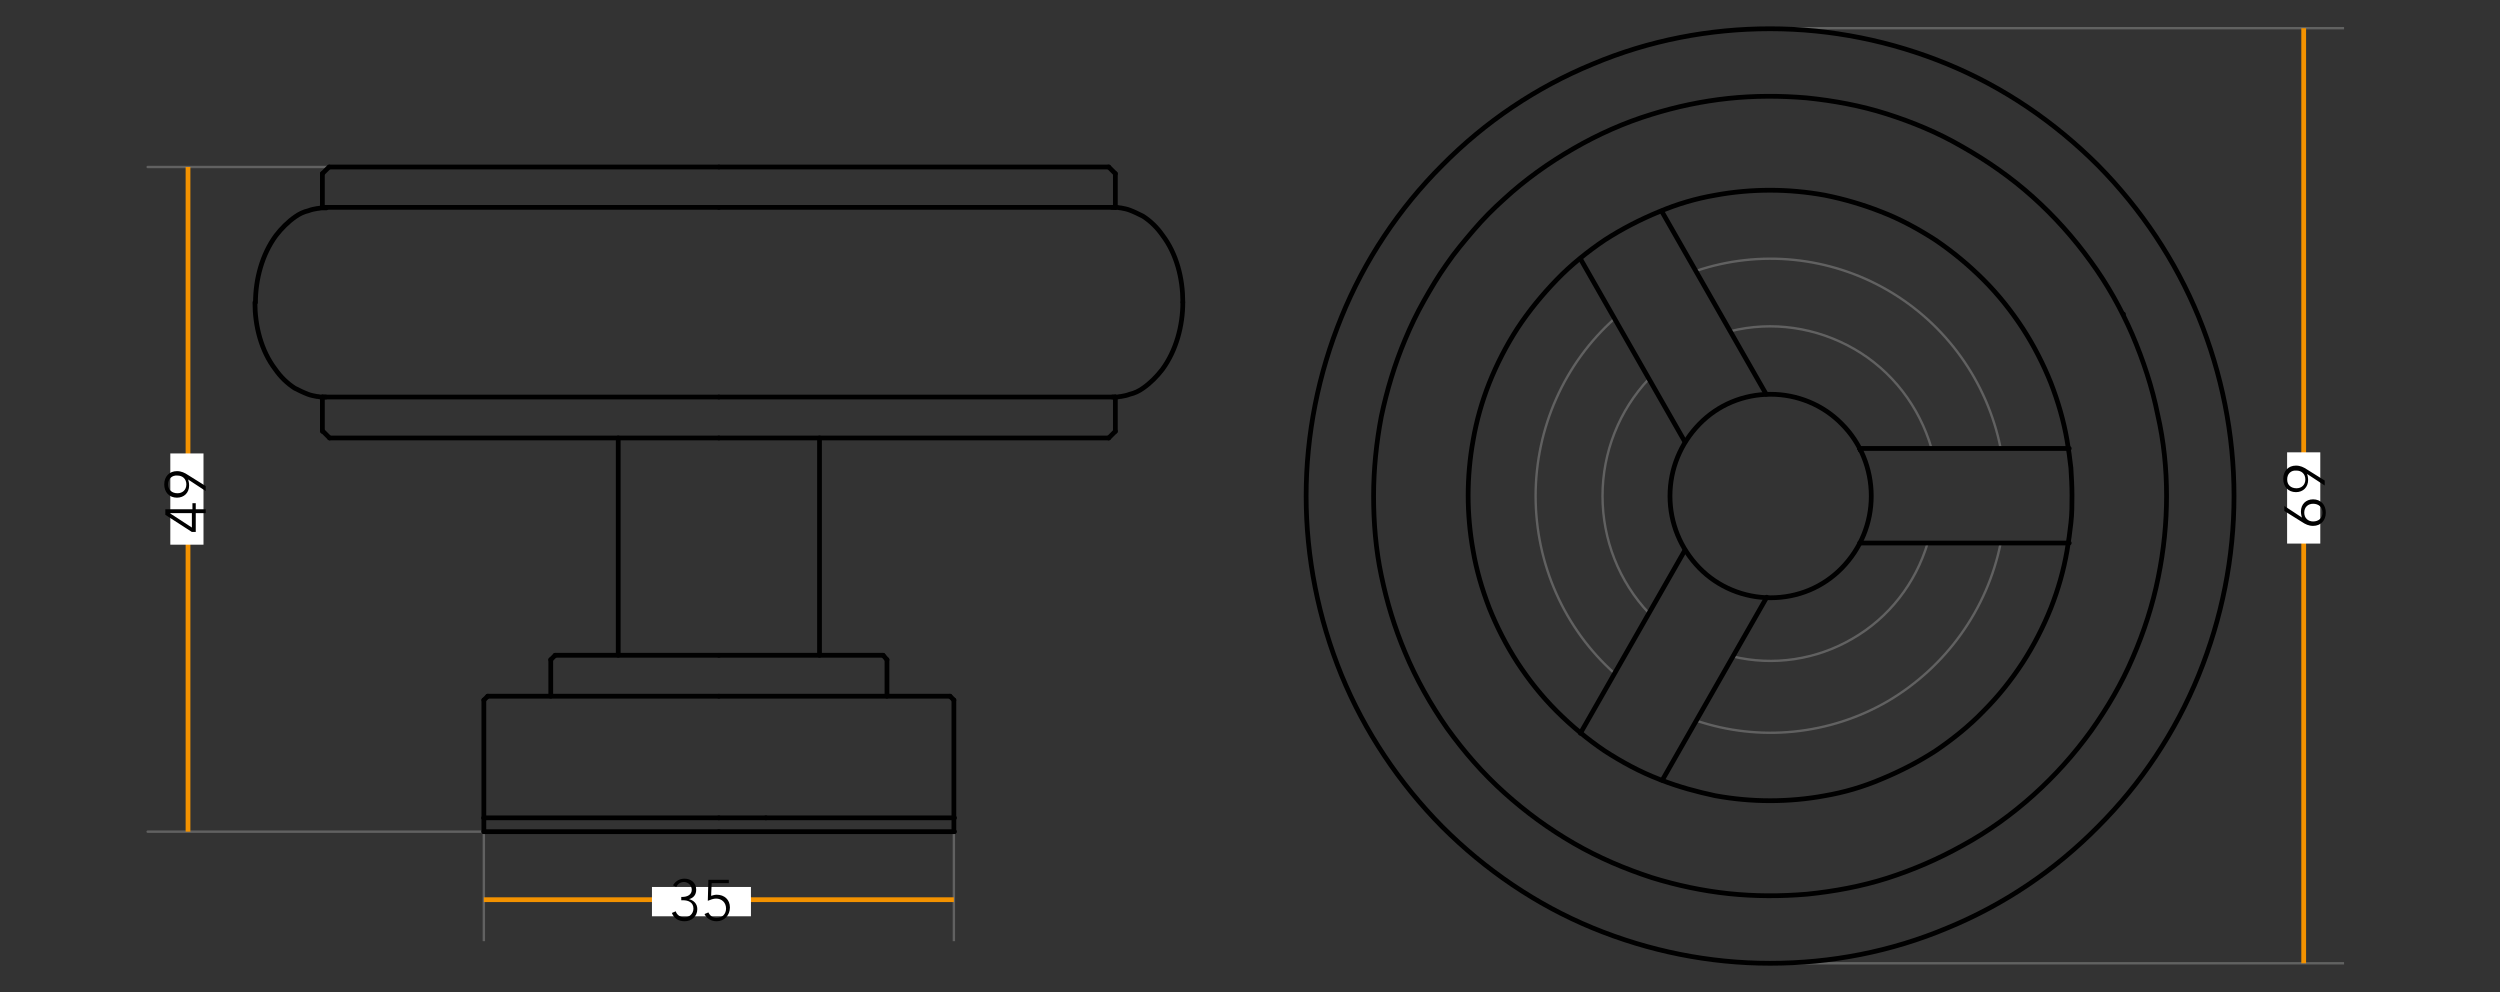 <?xml version="1.0" encoding="utf-8"?>
<!-- Generator: Adobe Illustrator 28.1.0, SVG Export Plug-In . SVG Version: 6.00 Build 0)  -->
<svg version="1.1" id="Layer_1" xmlns="http://www.w3.org/2000/svg" xmlns:xlink="http://www.w3.org/1999/xlink" x="0px" y="0px"
	 viewBox="0 0 452.1 179.4" style="enable-background:new 0 0 452.1 179.4;" xml:space="preserve">
<rect x="0" y="0" width="452.1" height="179.4" fill="#333333" stroke="none"/>
<style type="text/css">
	.st0{fill:none;stroke:#616161;stroke-width:0.43;stroke-miterlimit:10;}
	.st1{fill:none;stroke:#616161;stroke-width:0.43;stroke-linecap:round;stroke-linejoin:round;}
	.st2{fill:none;stroke:#616261;stroke-width:0.43;stroke-miterlimit:10;}
	.st3{fill:none;stroke:#F39200;stroke-width:0.861;stroke-miterlimit:10;}
	.st4{fill:#FFFFFF;}
	.st5{clip-path:url(#SVGID_00000023261031850338364220000000578789280865295498_);}
	.st6{fill:none;stroke:#000000;stroke-width:0.861;stroke-linecap:round;stroke-linejoin:round;}
	
		.st7{clip-path:url(#SVGID_00000055688542915112882190000013934565787211560584_);fill:none;stroke:#000000;stroke-width:0.861;stroke-linecap:round;stroke-linejoin:round;}
	
		.st8{clip-path:url(#SVGID_00000134962325345862223880000000210946192873035435_);fill:none;stroke:#000000;stroke-width:0.861;stroke-linecap:round;stroke-linejoin:round;}
	
		.st9{clip-path:url(#SVGID_00000116218973433420831620000015731257380337548461_);fill:none;stroke:#000000;stroke-width:0.861;stroke-linecap:round;stroke-linejoin:round;}
	
		.st10{clip-path:url(#SVGID_00000122680581088760320400000011700423535024240290_);fill:none;stroke:#000000;stroke-width:0.861;stroke-linecap:round;stroke-linejoin:round;}
	
		.st11{clip-path:url(#SVGID_00000013905203377433568710000005043006520937767332_);fill:none;stroke:#000000;stroke-width:0.861;stroke-linecap:round;stroke-linejoin:round;}
	
		.st12{clip-path:url(#SVGID_00000013905203377433568710000005043006520937767332_);fill:none;stroke:#616161;stroke-width:0.43;stroke-linecap:round;stroke-linejoin:round;}
	.st13{fill:none;}
</style>
<line class="st0" x1="87.5" y1="150.4" x2="87.5" y2="170.2"/>
<line class="st1" x1="59.9" y1="30.2" x2="26.7" y2="30.2"/>
<line class="st1" x1="87.5" y1="150.4" x2="26.7" y2="150.4"/>
<line class="st0" x1="172.5" y1="150.4" x2="172.5" y2="170.2"/>
<line class="st2" x1="320.2" y1="5.1" x2="423.9" y2="5.1"/>
<line class="st2" x1="320.2" y1="174.2" x2="423.9" y2="174.2"/>
<line class="st3" x1="34" y1="30.2" x2="34" y2="150.4"/>
<line class="st3" x1="87.5" y1="162.7" x2="172.5" y2="162.7"/>
<line class="st3" x1="416.6" y1="5.1" x2="416.6" y2="174.2"/>
<rect x="117.9" y="160.4" class="st4" width="17.9" height="5.3"/>
<rect x="413.6" y="81.8" class="st4" width="6" height="16.5"/>
<rect x="30.8" y="82" class="st4" width="6" height="16.5"/>
<g>
	<defs>
		<rect id="SVGID_1_" x="25.6" y="-0.1" width="401.3" height="179.5"/>
	</defs>
	<clipPath id="SVGID_00000155147386934522580290000014068719351892359555_">
		<use xlink:href="#SVGID_1_"  style="overflow:visible;"/>
	</clipPath>
	<g style="clip-path:url(#SVGID_00000155147386934522580290000014068719351892359555_);">
		<path d="M417.2,85.7L417.2,85.7c0.1,0.2,0.2,0.7,0.2,1.1c0,1.3-0.9,2.2-2.2,2.2c-1.4,0-2.3-1-2.3-2.4s0.9-2.4,2.3-2.4
			c0.8,0,1.4,0.3,2,0.7l3.2,2v0.9L417.2,85.7z M413.6,86.7c0,1,0.7,1.6,1.7,1.6c0.9,0,1.6-0.6,1.6-1.6c0-1-0.7-1.6-1.6-1.6
			C414.3,85,413.6,85.7,413.6,86.7z"/>
		<path d="M416.3,93.6L416.3,93.6c-0.1-0.2-0.2-0.7-0.2-1.1c0-1.3,0.9-2.2,2.2-2.2c1.4,0,2.3,1,2.3,2.4c0,1.4-0.9,2.4-2.3,2.4
			c-0.8,0-1.4-0.3-2-0.7l-3.2-2v-0.9L416.3,93.6z M420,92.7c0-1-0.7-1.6-1.7-1.6c-0.9,0-1.6,0.6-1.6,1.6c0,1,0.7,1.6,1.6,1.6
			C419.3,94.3,420,93.7,420,92.7z"/>
	</g>
	<g style="clip-path:url(#SVGID_00000155147386934522580290000014068719351892359555_);">
		<path d="M34.8,92.1V91h0.6v1.1h1.8v0.7h-1.8v3.4h-0.7l-4.8-3.1v-1H34.8z M30.7,92.8L30.7,92.8l4,2.6v-2.6H30.7z"/>
		<path d="M34,86.7L34,86.7c0.1,0.2,0.2,0.7,0.2,1.1c0,1.3-0.9,2.2-2.2,2.2c-1.4,0-2.3-1-2.3-2.4c0-1.4,0.9-2.4,2.3-2.4
			c0.8,0,1.4,0.3,2,0.7l3.2,2v0.9L34,86.7z M30.4,87.6c0,1,0.7,1.6,1.7,1.6c0.9,0,1.6-0.6,1.6-1.6c0-1-0.7-1.6-1.6-1.6
			C31.1,85.9,30.4,86.6,30.4,87.6z"/>
	</g>
	<g style="clip-path:url(#SVGID_00000155147386934522580290000014068719351892359555_);">
		<path d="M123.1,162.2h0.3c0.9,0,1.7-0.4,1.7-1.3c0-0.8-0.7-1.4-1.4-1.4c-0.6,0-1.1,0.3-1.4,0.9l-0.6-0.3c0.5-0.8,1.2-1.2,2.1-1.2
			c1.1,0,2.1,0.7,2.1,2c0,0.9-0.5,1.5-1.3,1.7v0c0.8,0.2,1.5,0.8,1.5,1.8c0,1.4-1.1,2.2-2.3,2.2c-1.1,0-1.9-0.5-2.3-1.5l0.7-0.3
			c0.2,0.7,0.9,1.1,1.6,1.1c0.8,0,1.6-0.6,1.6-1.6c0-1.1-0.9-1.5-1.9-1.5h-0.3V162.2z"/>
		<path d="M131.7,159.7h-3l-0.1,2.3c0.3-0.1,0.7-0.2,1-0.2c1.4,0,2.4,0.9,2.4,2.3c0,1.4-1,2.5-2.4,2.5c-1,0-1.8-0.5-2.2-1.3l0.7-0.3
			c0.3,0.6,0.8,1,1.5,1c1,0,1.7-0.7,1.7-1.7c0-1.1-0.8-1.8-1.8-1.8c-0.5,0-1,0.2-1.5,0.4l0.1-3.8h3.7V159.7z"/>
	</g>
</g>
<line class="st6" x1="87.5" y1="150.4" x2="87.5" y2="147.9"/>
<line class="st6" x1="172.5" y1="147.9" x2="172.5" y2="150.4"/>
<g>
	<defs>
		<rect id="SVGID_00000107562996694383796130000000781250272162152358_" x="25.6" y="-0.1" width="401.3" height="179.5"/>
	</defs>
	<clipPath id="SVGID_00000008858980532209759840000014948112578712597935_">
		<use xlink:href="#SVGID_00000107562996694383796130000000781250272162152358_"  style="overflow:visible;"/>
	</clipPath>
	
		<path style="clip-path:url(#SVGID_00000008858980532209759840000014948112578712597935_);fill:none;stroke:#000000;stroke-width:0.861;stroke-linecap:round;stroke-linejoin:round;" d="
		M138.5,147.9h17h8.5h4.3h3.2h0.8h0.2c0,0,0,0,0.1,0"/>
</g>
<line class="st6" x1="58.3" y1="37.5" x2="58.3" y2="31.4"/>
<line class="st6" x1="58.3" y1="78" x2="58.3" y2="71.8"/>
<line class="st6" x1="201.7" y1="71.8" x2="201.7" y2="78"/>
<g>
	<defs>
		<rect id="SVGID_00000075128478455788123810000001706560444184059545_" x="25.6" y="-0.1" width="401.3" height="179.5"/>
	</defs>
	<clipPath id="SVGID_00000141419759400562680610000010819113705090543777_">
		<use xlink:href="#SVGID_00000075128478455788123810000001706560444184059545_"  style="overflow:visible;"/>
	</clipPath>
	
		<path style="clip-path:url(#SVGID_00000141419759400562680610000010819113705090543777_);fill:none;stroke:#000000;stroke-width:0.861;stroke-linecap:round;stroke-linejoin:round;" d="
		M59.6,79.2c-0.4-0.4-0.8-0.8-1.2-1.2"/>
	
		<path style="clip-path:url(#SVGID_00000141419759400562680610000010819113705090543777_);fill:none;stroke:#000000;stroke-width:0.861;stroke-linecap:round;stroke-linejoin:round;" d="
		M201.7,78c-0.4,0.4-0.8,0.8-1.2,1.2"/>
	
		<path style="clip-path:url(#SVGID_00000141419759400562680610000010819113705090543777_);fill:none;stroke:#000000;stroke-width:0.861;stroke-linecap:round;stroke-linejoin:round;" d="
		M200.5,30.2c0.4,0.4,0.8,0.8,1.2,1.2"/>
	
		<path style="clip-path:url(#SVGID_00000141419759400562680610000010819113705090543777_);fill:none;stroke:#000000;stroke-width:0.861;stroke-linecap:round;stroke-linejoin:round;" d="
		M58.3,31.4c0.4-0.4,0.8-0.8,1.2-1.2"/>
</g>
<line class="st6" x1="148.2" y1="79.2" x2="148.2" y2="118.5"/>
<line class="st6" x1="201.7" y1="31.4" x2="201.7" y2="37.5"/>
<g>
	<defs>
		<rect id="SVGID_00000003817074941630123810000008680117596824617917_" x="25.6" y="-0.1" width="401.3" height="179.5"/>
	</defs>
	<clipPath id="SVGID_00000103946662247764124850000016854570877906144679_">
		<use xlink:href="#SVGID_00000003817074941630123810000008680117596824617917_"  style="overflow:visible;"/>
	</clipPath>
	
		<path style="clip-path:url(#SVGID_00000103946662247764124850000016854570877906144679_);fill:none;stroke:#000000;stroke-width:0.861;stroke-linecap:round;stroke-linejoin:round;" d="
		M46.2,54.7c0-4.2,1.2-8.7,3.7-12.1c1-1.3,2.2-2.5,3.5-3.4c0.7-0.5,1.5-0.9,2.4-1.1c0.5-0.2,1-0.3,1.6-0.4c0.3,0,0.5-0.1,0.8-0.1
		c0.1,0,0.3,0,0.4,0c0.1,0,0.3,0,0.4,0"/>
	
		<path style="clip-path:url(#SVGID_00000103946662247764124850000016854570877906144679_);fill:none;stroke:#000000;stroke-width:0.861;stroke-linecap:round;stroke-linejoin:round;" d="
		M213.9,54.7c0,4.2-1.2,8.7-3.7,12.1c-1,1.3-2.2,2.5-3.5,3.4c-0.7,0.5-1.5,0.9-2.4,1.1c-0.5,0.2-1,0.3-1.6,0.4
		c-0.3,0-0.5,0.1-0.8,0.1c-0.1,0-0.3,0-0.4,0c-0.1,0-0.1,0-0.2,0c0,0-0.1,0-0.1,0h0h0h0h0"/>
	
		<path style="clip-path:url(#SVGID_00000103946662247764124850000016854570877906144679_);fill:none;stroke:#000000;stroke-width:0.861;stroke-linecap:round;stroke-linejoin:round;" d="
		M201.1,37.5c0.1,0,0.3,0,0.4,0c0.1,0,0.3,0,0.4,0c0.3,0,0.5,0.1,0.8,0.1c0.5,0.1,1.1,0.2,1.6,0.4c0.8,0.3,1.6,0.7,2.4,1.1
		c1.4,0.9,2.6,2.1,3.5,3.4c2.6,3.4,3.7,7.9,3.7,12.1"/>
	
		<path style="clip-path:url(#SVGID_00000103946662247764124850000016854570877906144679_);fill:none;stroke:#000000;stroke-width:0.861;stroke-linecap:round;stroke-linejoin:round;" d="
		M58.9,71.8l-0.4,0c-0.1,0-0.3,0-0.4,0c-0.3,0-0.5-0.1-0.8-0.1c-0.5-0.1-1.1-0.2-1.6-0.4c-0.8-0.3-1.6-0.7-2.4-1.1
		c-1.4-0.9-2.6-2.1-3.5-3.4c-2.6-3.4-3.7-7.9-3.7-12.1"/>
</g>
<line class="st6" x1="99.6" y1="125.9" x2="99.6" y2="119.3"/>
<line class="st6" x1="160.4" y1="119.3" x2="160.4" y2="125.9"/>
<line class="st6" x1="99.6" y1="119.3" x2="100.4" y2="118.5"/>
<line class="st6" x1="159.7" y1="118.5" x2="160.4" y2="119.3"/>
<line class="st6" x1="87.5" y1="147.9" x2="87.5" y2="126.6"/>
<line class="st6" x1="172.5" y1="126.6" x2="172.5" y2="147.9"/>
<line class="st6" x1="87.5" y1="126.6" x2="88.2" y2="125.9"/>
<line class="st6" x1="171.8" y1="125.9" x2="172.5" y2="126.6"/>
<line class="st6" x1="130" y1="147.9" x2="138.5" y2="147.9"/>
<line class="st6" x1="111.8" y1="118.5" x2="111.8" y2="79.2"/>
<g>
	<defs>
		<rect id="SVGID_00000133523469020262922060000003412412754221627315_" x="25.6" y="-0.1" width="401.3" height="179.5"/>
	</defs>
	<clipPath id="SVGID_00000139275615488356790180000017789817269296796313_">
		<use xlink:href="#SVGID_00000133523469020262922060000003412412754221627315_"  style="overflow:visible;"/>
	</clipPath>
	
		<path style="clip-path:url(#SVGID_00000139275615488356790180000017789817269296796313_);fill:none;stroke:#000000;stroke-width:0.861;stroke-linecap:round;stroke-linejoin:round;" d="
		M130,150.4h21.3h10.6h5.3h4.1h1h0.2c0,0,0,0,0.1,0"/>
	
		<polyline style="clip-path:url(#SVGID_00000139275615488356790180000017789817269296796313_);fill:none;stroke:#000000;stroke-width:0.861;stroke-linecap:round;stroke-linejoin:round;" points="
		87.5,150.4 87.5,150.4 87.5,150.4 87.6,150.4 87.8,150.4 88.8,150.4 92.8,150.4 98.1,150.4 108.8,150.4 130,150.4 	"/>
</g>
<polyline class="st6" points="130,30.2 115.7,30.2 101.6,30.2 88.7,30.2 77.3,30.2 68.4,30.2 62.7,30.2 59.9,30.2 59.6,30.2 "/>
<polyline class="st6" points="200.5,30.2 200.2,30.2 197.4,30.2 191.6,30.2 182.8,30.2 171.4,30.2 158.5,30.2 144.3,30.2 130,30.2 
	"/>
<polyline class="st6" points="130,71.8 136.6,71.8 143.1,71.8 156.4,71.8 169.3,71.8 180.7,71.8 190,71.8 196.7,71.8 200.5,71.8 
	201.7,71.8 "/>
<polyline class="st6" points="130,37.5 136.6,37.5 143.1,37.5 156.4,37.5 169.3,37.5 180.7,37.5 190,37.5 196.7,37.5 200.5,37.5 
	201.7,37.5 "/>
<polyline class="st6" points="130,79.2 144.3,79.2 158.5,79.2 171.4,79.2 182.8,79.2 191.6,79.2 197.4,79.2 200.2,79.2 200.5,79.2 
	"/>
<polyline class="st6" points="58.3,37.5 59.5,37.5 63.4,37.5 70,37.5 79.3,37.5 90.8,37.5 103.6,37.5 117,37.5 123.5,37.5 130,37.5 
	"/>
<polyline class="st6" points="58.3,71.8 59.5,71.8 63.4,71.8 70,71.8 79.3,71.8 90.8,71.8 103.6,71.8 117,71.8 123.5,71.8 130,71.8 
	"/>
<polyline class="st6" points="59.6,79.2 59.9,79.2 62.7,79.2 68.4,79.2 77.3,79.2 88.7,79.2 101.6,79.2 115.7,79.2 130,79.2 "/>
<g>
	<defs>
		<rect id="SVGID_00000039849876922914750920000007438777853646487194_" x="25.6" y="-0.1" width="401.3" height="179.5"/>
	</defs>
	<clipPath id="SVGID_00000104703201025041827370000013159891967071318684_">
		<use xlink:href="#SVGID_00000039849876922914750920000007438777853646487194_"  style="overflow:visible;"/>
	</clipPath>
	
		<path style="clip-path:url(#SVGID_00000104703201025041827370000013159891967071318684_);fill:none;stroke:#000000;stroke-width:0.861;stroke-linecap:round;stroke-linejoin:round;" d="
		M130,118.5h-14.8h-7.4h-3.7h-2.8h-0.7h-0.2h0c0,0,0,0,0,0"/>
	
		<path style="clip-path:url(#SVGID_00000104703201025041827370000013159891967071318684_);fill:none;stroke:#000000;stroke-width:0.861;stroke-linecap:round;stroke-linejoin:round;" d="
		M159.7,118.5C159.7,118.5,159.7,118.5,159.7,118.5L159.7,118.5h-0.2h-0.7H156h-3.7h-7.4H130"/>
	
		<polyline style="clip-path:url(#SVGID_00000104703201025041827370000013159891967071318684_);fill:none;stroke:#000000;stroke-width:0.861;stroke-linecap:round;stroke-linejoin:round;" points="
		130,125.9 109.1,125.9 98.7,125.9 93.4,125.9 89.5,125.9 88.5,125.9 88.3,125.9 88.2,125.9 88.2,125.9 88.2,125.9 	"/>
	
		<path style="clip-path:url(#SVGID_00000104703201025041827370000013159891967071318684_);fill:none;stroke:#000000;stroke-width:0.861;stroke-linecap:round;stroke-linejoin:round;" d="
		M87.5,147.9C87.5,147.9,87.5,147.9,87.5,147.9L87.5,147.9h0.3h1h4.1h5.3h10.6H130"/>
	
		<path style="clip-path:url(#SVGID_00000104703201025041827370000013159891967071318684_);fill:none;stroke:#000000;stroke-width:0.861;stroke-linecap:round;stroke-linejoin:round;" d="
		M171.8,125.9C171.8,125.9,171.8,125.9,171.8,125.9L171.8,125.9h-0.3h-0.9h-4h-5.2h-10.4H130"/>
	
		<line style="clip-path:url(#SVGID_00000104703201025041827370000013159891967071318684_);fill:none;stroke:#000000;stroke-width:0.861;stroke-linecap:round;stroke-linejoin:round;" x1="384" y1="56.8" x2="384" y2="56.8"/>
	
		<path style="clip-path:url(#SVGID_00000104703201025041827370000013159891967071318684_);fill:none;stroke:#000000;stroke-width:0.861;stroke-linecap:round;stroke-linejoin:round;" d="
		M336.4,81.3C336.4,81.3,336.4,81.3,336.4,81.3c-0.1-0.2-0.1-0.2-0.1-0.2"/>
	
		<path style="clip-path:url(#SVGID_00000104703201025041827370000013159891967071318684_);fill:none;stroke:#000000;stroke-width:0.861;stroke-linecap:round;stroke-linejoin:round;" d="
		M404,89.7c0,11.1-2.2,22.1-6.4,32.4c-4.2,10.3-10.4,19.6-18.2,27.4c-7.8,7.9-17,14.1-27.2,18.3c-10.2,4.3-21.1,6.4-32.1,6.4
		c-11,0-21.9-2.2-32.1-6.4c-10.2-4.2-19.4-10.5-27.2-18.3c-7.8-7.9-14-17.2-18.2-27.4c-4.2-10.3-6.4-21.3-6.4-32.4
		c0-11.1,2.2-22.1,6.4-32.4c4.2-10.3,10.4-19.6,18.2-27.4c7.8-7.9,17-14.1,27.2-18.3c10.2-4.3,21.1-6.4,32.1-6.4s21.9,2.2,32.1,6.4
		c10.2,4.2,19.4,10.5,27.2,18.3c7.8,7.9,14,17.2,18.2,27.4C401.8,67.6,404,78.6,404,89.7z"/>
	
		<path style="clip-path:url(#SVGID_00000104703201025041827370000013159891967071318684_);fill:none;stroke:#616161;stroke-width:0.43;stroke-linecap:round;stroke-linejoin:round;" d="
		M348.6,98.2c-2.2,7.3-7,13.5-13.6,17.3c-6.5,3.8-14.3,5-21.7,3.2"/>
	
		<path style="clip-path:url(#SVGID_00000104703201025041827370000013159891967071318684_);fill:none;stroke:#616161;stroke-width:0.43;stroke-linecap:round;stroke-linejoin:round;" d="
		M361.8,98.2c-2.4,12-9.9,22.4-20.4,28.6c-10.5,6.1-23.2,7.4-34.7,3.5"/>
	
		<path style="clip-path:url(#SVGID_00000104703201025041827370000013159891967071318684_);fill:none;stroke:#616161;stroke-width:0.43;stroke-linecap:round;stroke-linejoin:round;" d="
		M312.9,59.9c7.6-1.9,15.6-0.7,22.4,3.2c6.8,3.9,11.8,10.4,14,18"/>
	
		<path style="clip-path:url(#SVGID_00000104703201025041827370000013159891967071318684_);fill:none;stroke:#616161;stroke-width:0.43;stroke-linecap:round;stroke-linejoin:round;" d="
		M298.2,110.9c-5.4-5.7-8.4-13.3-8.4-21.2c0-7.9,3-15.5,8.4-21.2"/>
	
		<path style="clip-path:url(#SVGID_00000104703201025041827370000013159891967071318684_);fill:none;stroke:#616161;stroke-width:0.43;stroke-linecap:round;stroke-linejoin:round;" d="
		M306.7,49c11.5-3.9,24.2-2.6,34.7,3.5c10.5,6.1,18,16.5,20.4,28.6"/>
	
		<path style="clip-path:url(#SVGID_00000104703201025041827370000013159891967071318684_);fill:none;stroke:#616161;stroke-width:0.43;stroke-linecap:round;stroke-linejoin:round;" d="
		M292,121.8c-9.1-8.1-14.3-19.8-14.3-32.1s5.2-24,14.3-32.1"/>
	
		<path style="clip-path:url(#SVGID_00000104703201025041827370000013159891967071318684_);fill:none;stroke:#000000;stroke-width:0.861;stroke-linecap:round;stroke-linejoin:round;" d="
		M391.8,89.7c0,4.9-0.5,9.8-1.5,14.7c-1,5-2.6,9.9-4.6,14.5c-2,4.7-4.6,9.1-7.5,13.2c-3.1,4.3-6.6,8.2-10.5,11.7
		c-3.9,3.5-8.2,6.6-12.8,9.1c-4.3,2.4-8.9,4.4-13.6,5.9c-4.7,1.5-9.6,2.4-14.5,2.9c-4.7,0.4-9.5,0.4-14.2-0.1s-9.4-1.5-13.9-2.9
		c-4.9-1.6-9.6-3.6-14.1-6.2c-4.5-2.6-8.6-5.6-12.5-9.1c-3.9-3.5-7.3-7.4-10.4-11.7c-3-4.3-5.6-8.9-7.6-13.7
		c-1.9-4.5-3.3-9.1-4.3-13.9c-1-4.7-1.4-9.6-1.4-14.4s0.5-9.7,1.4-14.4c1-4.7,2.4-9.4,4.3-13.9c1-2.4,2.1-4.7,3.4-7
		c1.3-2.3,2.6-4.5,4.1-6.6c1.5-2.2,3.2-4.2,4.9-6.2s3.6-3.9,5.5-5.6c3.8-3.5,8-6.5,12.5-9.1c4.5-2.6,9.2-4.7,14.1-6.2
		c4.5-1.4,9.2-2.4,13.9-2.9c4.7-0.5,9.5-0.5,14.2-0.1c4.9,0.5,9.8,1.4,14.5,2.9c4.7,1.5,9.3,3.4,13.6,5.9c4.6,2.6,8.9,5.6,12.8,9.1
		c3.9,3.5,7.4,7.4,10.5,11.7c3,4.1,5.5,8.6,7.5,13.2c2,4.7,3.6,9.5,4.6,14.5C391.3,79.8,391.8,84.7,391.8,89.7z"/>
	
		<path style="clip-path:url(#SVGID_00000104703201025041827370000013159891967071318684_);fill:none;stroke:#000000;stroke-width:0.861;stroke-linecap:round;stroke-linejoin:round;" d="
		M338.4,89.7c0,4.9-1.9,9.5-5.3,13c-3.4,3.5-8,5.4-12.9,5.4c-4.8,0-9.5-1.9-12.9-5.4c-3.4-3.5-5.3-8.1-5.3-13s1.9-9.5,5.3-13
		c3.4-3.5,8-5.4,12.9-5.4c4.8,0,9.5,1.9,12.9,5.4C336.5,80.1,338.4,84.8,338.4,89.7z"/>
	
		<path style="clip-path:url(#SVGID_00000104703201025041827370000013159891967071318684_);fill:none;stroke:#000000;stroke-width:0.861;stroke-linecap:round;stroke-linejoin:round;" d="
		M336.3,81.1c0,0,0,0.1,0.1,0.2c0,0,0,0,0,0.1"/>
	
		<path style="clip-path:url(#SVGID_00000104703201025041827370000013159891967071318684_);fill:none;stroke:#000000;stroke-width:0.861;stroke-linecap:round;stroke-linejoin:round;" d="
		M300.5,141.1c3.1,1.2,6.4,2.1,9.7,2.8c3.3,0.6,6.6,0.9,9.9,0.9c3.3,0,6.7-0.3,9.9-0.9c3.5-0.6,6.9-1.6,10.2-3
		c3.4-1.4,6.7-3.1,9.8-5.1c3.1-2.1,6.1-4.5,8.7-7.2c2.7-2.7,5-5.6,7.1-8.8c2-3.1,3.7-6.4,5.1-9.9c1.3-3.3,2.3-6.8,2.9-10.3
		c0.3-1.7,0.5-3.3,0.7-5c0.2-1.7,0.2-3.4,0.2-5c0-1.7-0.1-3.4-0.2-5c-0.2-1.7-0.4-3.3-0.7-5c-0.6-3.5-1.6-6.9-2.9-10.3
		c-1.4-3.5-3.1-6.8-5.1-9.9c-2.1-3.2-4.4-6.1-7.1-8.8c-2.7-2.7-5.6-5.1-8.7-7.2c-3.1-2-6.4-3.8-9.8-5.1c-3.3-1.3-6.7-2.3-10.2-3
		c-3.3-0.6-6.6-0.9-9.9-0.9c-3.3,0-6.7,0.3-9.9,0.9c-3.5,0.6-6.9,1.6-10.2,3c-3.4,1.4-6.7,3.1-9.8,5.1c-3.1,2.1-6.1,4.5-8.7,7.2
		s-5,5.6-7.1,8.8c-2,3.1-3.7,6.4-5.1,9.9c-1.3,3.3-2.3,6.8-2.9,10.3c-0.6,3.3-0.9,6.7-0.9,10s0.3,6.7,0.9,10
		c0.6,3.5,1.6,6.9,2.9,10.3c1.4,3.5,3.1,6.8,5.1,9.9c2.1,3.2,4.4,6.1,7.1,8.8c2.7,2.7,5.6,5.1,8.7,7.2c3.1,2,6.4,3.8,9.8,5.1
		C300.2,141,300.4,141.1,300.5,141.1z"/>
	
		<path style="clip-path:url(#SVGID_00000104703201025041827370000013159891967071318684_);fill:none;stroke:#000000;stroke-width:0.861;stroke-linecap:round;stroke-linejoin:round;" d="
		M300.5,38.2c6.3,11,12.6,22.1,18.9,33.1"/>
	
		<path style="clip-path:url(#SVGID_00000104703201025041827370000013159891967071318684_);fill:none;stroke:#000000;stroke-width:0.861;stroke-linecap:round;stroke-linejoin:round;" d="
		M304.7,79.9c-6.3-11-12.6-22.1-18.9-33.1"/>
	
		<path style="clip-path:url(#SVGID_00000104703201025041827370000013159891967071318684_);fill:none;stroke:#000000;stroke-width:0.861;stroke-linecap:round;stroke-linejoin:round;" d="
		M285.8,132.6c6.3-11,12.6-22.1,18.9-33.1"/>
	
		<path style="clip-path:url(#SVGID_00000104703201025041827370000013159891967071318684_);fill:none;stroke:#000000;stroke-width:0.861;stroke-linecap:round;stroke-linejoin:round;" d="
		M319.5,108c-6.3,11-12.6,22.1-18.9,33.1"/>
</g>
<line class="st6" x1="374.2" y1="98.2" x2="336.3" y2="98.2"/>
<line class="st6" x1="336.3" y1="81.1" x2="374.2" y2="81.1"/>
<rect x="-653.3" y="-261.3" class="st13" width="1190.6" height="841.9"/>
</svg>
